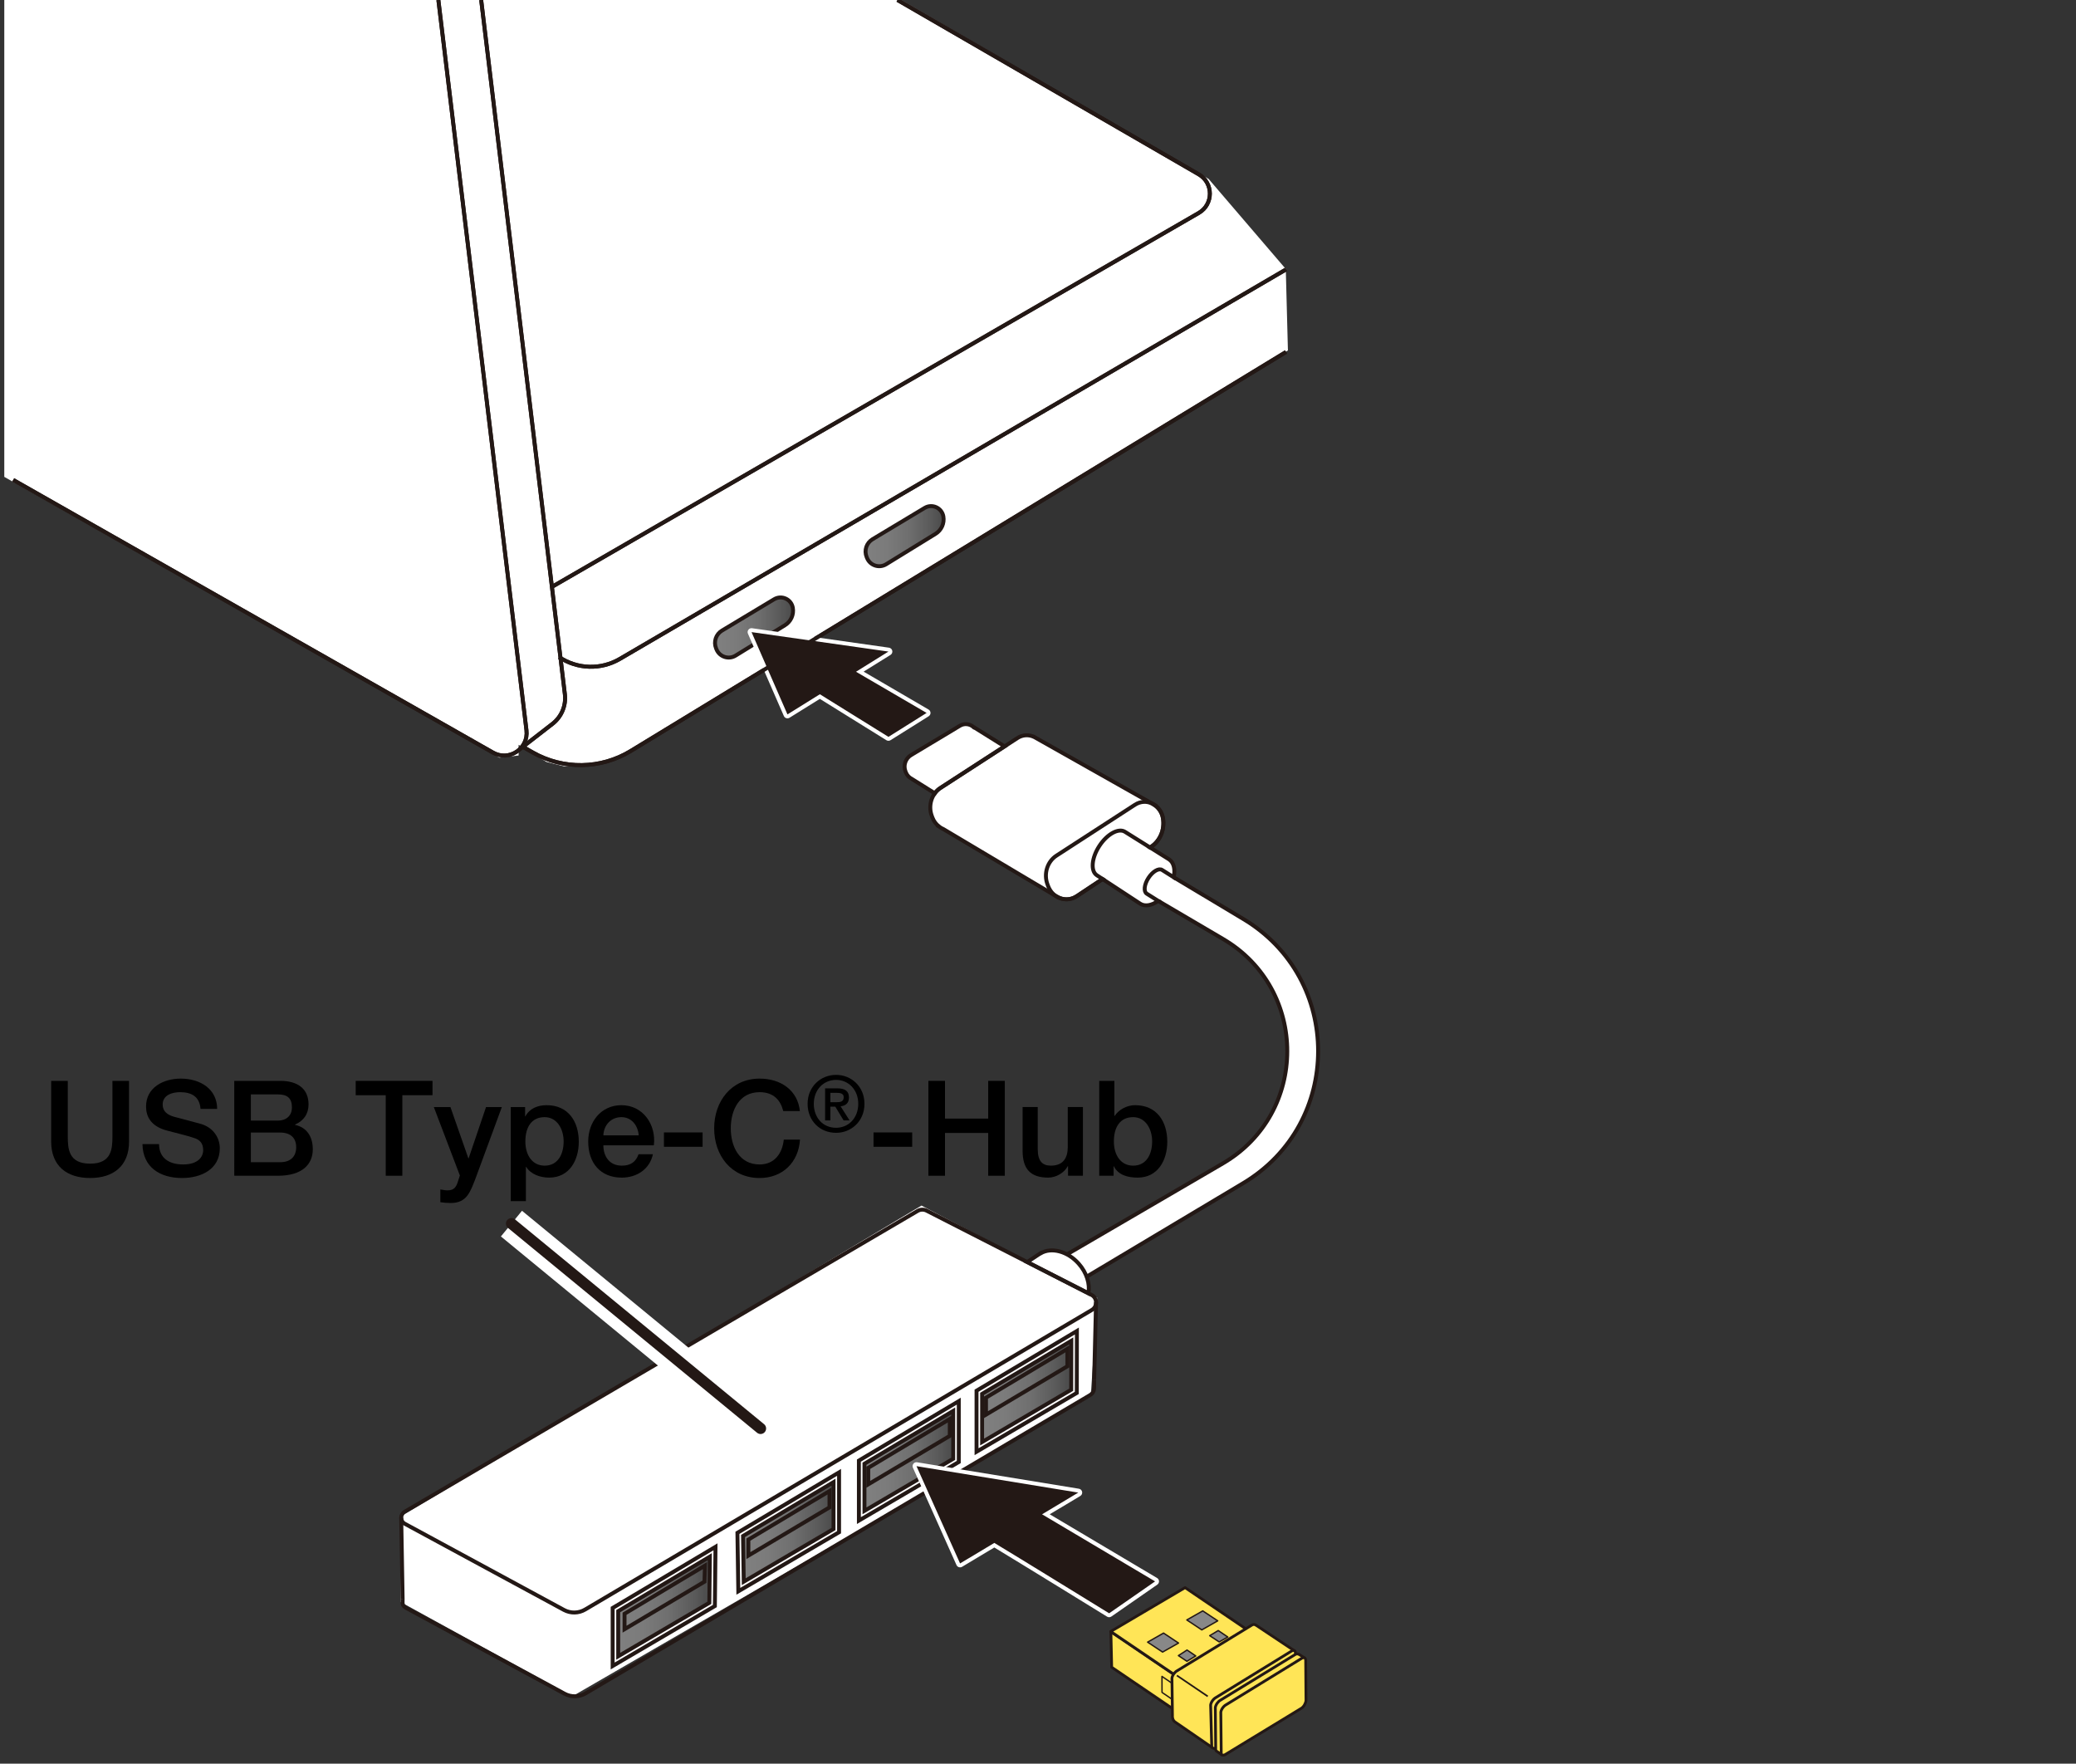 <?xml version="1.0" encoding="utf-8"?>
<!-- Generator: Adobe Illustrator 27.8.1, SVG Export Plug-In . SVG Version: 6.00 Build 0)  -->
<svg version="1.1" xmlns="http://www.w3.org/2000/svg" xmlns:xlink="http://www.w3.org/1999/xlink" x="0px" y="0px"
	 viewBox="0 0 375 318.543" enable-background="new 0 0 375 318.543" xml:space="preserve">
<rect x="0" y="0" width="375" height="318.543" fill="#333333" stroke="none"/>
<g id="レイヤー_2">
</g>
<g id="レイヤー_3">
	<polygon fill="#FFFFFF" points="0.774,86.129 90.194,136.839 93.677,136.452 93.677,134.516 98.71,137.613 101.806,138.387 
		106.065,138.387 111.871,136.839 128.903,126.774 165.677,103.935 232.645,63.29 232.258,48.581 218.323,32.323 161.806,-0.581 
		0.774,-0.194 	"/>
	<polygon fill="#FFFFFF" points="166.452,217.742 72.387,273.871 72.387,289.355 103.355,306.387 197.032,252.194 198.194,234.387 	
		"/>
	<path fill="#FFFFFF" d="M211.164,155.208l-3.422-2.14l0.2-0.133c1.612-1.071,2.46-3.088,2.142-5.093
		c-0.401-2.522-3.029-3.815-5.07-2.493l-14.184,9.191c-1.651,1.07-2.337,3.272-1.617,5.19l0.112,0.3
		c0.828,2.207,3.302,3.076,5.189,1.822l4.651-3.089l6.793,4.451c0.867,0.564,2.103,0.32,3.259-0.501l-2.078-1.306
		c-0.596-0.388-0.456-1.659,0.312-2.841c0.768-1.181,1.874-1.826,2.47-1.438l2.092,1.321
		C212.316,157.036,212.044,155.779,211.164,155.208z"/>
	<path fill="#FFFFFF" d="M198.133,158.086c-1.162-0.755-0.963-3.123,0.444-5.288c1.408-2.165,3.491-3.308,4.653-2.552l4.513,2.821
		l0.199-0.132c1.612-1.071,2.46-3.088,2.142-5.093c-0.178-1.119-0.805-1.974-1.613-2.488l0.016-0.016l-0.298-0.168
		c-0.012-0.006-0.023-0.014-0.035-0.02l-21.157-11.94c-0.067-0.038-0.13-0.08-0.2-0.113l-0.02-0.011l-0.003,0.003
		c-0.925-0.424-2.028-0.409-2.999,0.219l-13.872,8.988c-1.615,1.046-2.286,3.2-1.582,5.076l0.11,0.293
		c0.25,0.667,0.665,1.19,1.158,1.585l-0.003,0.003l0.025,0.015c0.25,0.197,0.518,0.36,0.805,0.479l20.367,12.119
		c0.046,0.03,0.093,0.056,0.14,0.083l0.057,0.034l0.004-0.004c1.071,0.6,2.403,0.622,3.531-0.127l4.652-3.09L198.133,158.086z"/>
	<path fill="#FFFFFF" d="M175.865,131.312l-0.009,0.007c-0.654-0.575-1.637-0.734-2.469-0.235l-8.809,5.29
		c-1.025,0.616-1.45,1.886-1,2.994l0.07,0.173c0.213,0.524,0.603,0.909,1.065,1.141l4.157,2.598
		c0.352-0.565,0.919-0.907,0.919-0.907l11.673-7.566L175.865,131.312z"/>
	<path fill="#FFFFFF" d="M196.608,233.589c0.301-1.68-0.294-3.714-1.765-5.365c-2.008-2.255-4.913-2.991-6.849-1.872l-0.013-0.016
		l-2.432,1.606L196.608,233.589z"/>
	<path fill="#FFFFFF" d="M212.015,158.45l12.573,7.534c18.032,10.805,18.013,36.942-0.036,47.72l-28.27,16.882l-6.605-1.231
		l3.053-2.801l28.143-16.417c15.508-9.046,15.544-31.441,0.064-40.537l-11.719-6.886l-4.058-2.262l1.548-5.032L212.015,158.45z"/>
</g>
<g id="レイヤー_1">
	<g>
		<g>
			<path fill="none" stroke="#231815" stroke-width="0.709" stroke-miterlimit="10" d="M167.391,218.667l29.746,15.193
				c1.097,0.56,1.145,2.11,0.084,2.737l-91.518,54.102c-1.178,0.697-2.636,0.724-3.839,0.072l-28.739-15.56
				c-0.85-0.46-0.871-1.673-0.037-2.162l92.656-54.335C166.249,218.419,166.87,218.401,167.391,218.667z"/>
			<path fill="none" stroke="#231815" stroke-width="0.709" stroke-miterlimit="10" d="M197.643,249.217
				c-0.056,1.463,0.243,2.173-0.812,2.797l-91.035,53.817c-1.172,0.693-2.622,0.72-3.819,0.072L73.39,290.424
				c-0.846-0.458-0.635-0.837-0.662-1.665"/>
			
				<line fill="none" stroke="#231815" stroke-width="0.709" stroke-miterlimit="10" x1="72.728" y1="288.759" x2="72.474" y2="274.096"/>
		</g>
		
			<line fill="none" stroke="#231815" stroke-width="0.709" stroke-miterlimit="10" x1="197.984" y1="235.17" x2="197.643" y2="249.217"/>
	</g>
	<g>
		<path d="M9.245,195.217h3v9.985c0,2.304,0.144,4.968,4.032,4.968c3.889,0,4.033-2.664,4.033-4.968v-9.985h3v10.969
			c0,4.393-2.808,6.577-7.033,6.577c-4.224,0-7.032-2.185-7.032-6.577V195.217z"/>
		<path d="M28.733,206.642c0,2.616,1.944,3.673,4.344,3.673c2.64,0,3.625-1.32,3.625-2.593c0-1.319-0.72-1.848-1.417-2.111
			c-1.224-0.456-2.736-0.769-5.112-1.417c-2.952-0.768-3.792-2.567-3.792-4.344c0-3.457,3.168-5.041,6.265-5.041
			c3.552,0,6.577,1.896,6.577,5.472h-3c-0.168-2.208-1.608-3.024-3.696-3.024c-1.392,0-3.144,0.503-3.144,2.232
			c0,1.225,0.816,1.849,2.04,2.208c0.264,0.072,4.057,1.057,4.944,1.32c2.232,0.696,3.336,2.544,3.336,4.368
			c0,3.841-3.432,5.377-6.816,5.377c-3.913,0-7.081-1.872-7.153-6.121H28.733z"/>
		<path d="M42.316,195.217h8.329c3.072,0,5.088,1.393,5.088,4.249c0,1.728-0.888,2.976-2.448,3.647v0.049
			c2.112,0.456,3.216,2.088,3.216,4.416c0,2.688-1.872,4.776-6.312,4.776h-7.873V195.217z M45.316,202.394h4.896
			c1.44,0,2.521-0.84,2.521-2.376c0-1.729-0.888-2.353-2.521-2.353h-4.896V202.394z M45.316,209.907h5.305
			c1.824,0,2.88-0.984,2.88-2.712c0-1.704-1.056-2.641-2.88-2.641h-5.305V209.907z"/>
		<path d="M64.252,195.217h13.874v2.593h-5.448v14.545h-3V197.81h-5.425V195.217z"/>
		<path d="M78.364,199.946h3l3.24,9.265h0.048l3.145-9.265h2.856l-4.824,13.081c-0.889,2.232-1.513,4.249-4.393,4.249
			c-0.648,0-1.272-0.049-1.896-0.145v-2.304c0.456,0.071,0.84,0.168,1.296,0.168c1.248,0,1.608-0.673,1.921-1.729l0.312-0.96
			L78.364,199.946z"/>
		<path d="M92.259,199.946h2.593v1.681H94.9c0.769-1.44,2.232-2.017,3.841-2.017c3.912,0,5.808,2.952,5.808,6.601
			c0,3.36-1.704,6.48-5.352,6.48c-1.585,0-3.312-0.576-4.153-1.944h-0.048v6.192h-2.736V199.946z M98.38,201.77
			c-2.305,0-3.48,1.729-3.48,4.393c0,2.496,1.272,4.368,3.48,4.368c2.496,0,3.433-2.208,3.433-4.368
			C101.813,203.93,100.636,201.77,98.38,201.77z"/>
		<path d="M108.988,206.859c0,1.943,1.057,3.672,3.336,3.672c1.608,0,2.545-0.696,3.024-2.064h2.593
			c-0.576,2.713-2.929,4.225-5.617,4.225c-3.912,0-6.072-2.688-6.072-6.528c0-3.528,2.305-6.553,6.001-6.553
			c3.912,0,6.312,3.528,5.856,7.249H108.988z M115.373,205.058c-0.12-1.728-1.248-3.288-3.12-3.288c-1.896,0-3.192,1.44-3.265,3.288
			H115.373z"/>
		<path d="M119.931,204.531h6.985v2.592h-6.985V204.531z"/>
		<path d="M141.485,200.666c-0.505-1.992-1.776-3.408-4.272-3.408c-3.673,0-5.209,3.24-5.209,6.529c0,3.288,1.536,6.528,5.209,6.528
			c2.688,0,4.104-1.992,4.368-4.488h2.928c-0.264,4.104-3.144,6.937-7.296,6.937c-5.112,0-8.209-4.057-8.209-8.977
			c0-4.873,3.097-8.977,8.209-8.977c3.888,0,6.889,2.16,7.272,5.856H141.485z"/>
		<path d="M151.031,204.601c-3.009,0-5.149-2.253-5.149-5.233c0-3.134,2.379-5.233,5.149-5.233c2.742,0,5.121,2.099,5.121,5.233
			C156.152,202.501,153.773,204.601,151.031,204.601z M151.031,195.044c-2.281,0-4.03,1.777-4.03,4.324
			c0,2.379,1.539,4.323,4.03,4.323c2.238,0,4.001-1.763,4.001-4.323C155.032,196.821,153.27,195.044,151.031,195.044z
			 M149.995,202.362h-0.951v-5.793h2.196c1.399,0,2.113,0.49,2.113,1.665c0,1.05-0.657,1.483-1.511,1.581l1.623,2.547h-1.078
			l-1.497-2.477h-0.896V202.362z M151.059,199.074c0.714,0,1.344-0.07,1.344-0.909c0-0.714-0.7-0.784-1.26-0.784h-1.147v1.693
			H151.059z"/>
		<path d="M157.789,204.531h6.985v2.592h-6.985V204.531z"/>
		<path d="M167.701,195.217h3v6.816h7.801v-6.816h3.001v17.138h-3.001v-7.729h-7.801v7.729h-3V195.217z"/>
		<path d="M195.614,212.355h-2.688v-1.729h-0.048c-0.672,1.248-2.16,2.064-3.528,2.064c-3.264,0-4.632-1.608-4.632-4.872v-7.873
			h2.736v7.608c0,2.185,0.863,2.977,2.376,2.977c2.28,0,3.048-1.464,3.048-3.384v-7.201h2.736V212.355z"/>
		<path d="M198.564,195.217h2.736v6.337h0.048c0.769-1.2,2.28-1.944,3.697-1.944c3.912,0,5.808,2.952,5.808,6.601
			c0,3.36-1.704,6.48-5.352,6.48c-1.681,0-3.48-0.408-4.297-2.04h-0.048v1.704h-2.593V195.217z M204.686,201.77
			c-2.305,0-3.48,1.729-3.48,4.393c0,2.496,1.272,4.368,3.48,4.368c2.496,0,3.433-2.208,3.433-4.368
			C208.118,203.93,206.941,201.77,204.686,201.77z"/>
	</g>
	<line fill="none" stroke="#FFFFFF" stroke-width="6" stroke-miterlimit="10" x1="137.387" y1="258" x2="92.387" y2="221"/>
	
		<line fill="none" stroke="#231815" stroke-width="2" stroke-linecap="round" stroke-miterlimit="10" x1="137.387" y1="258" x2="92.387" y2="221"/>
	<linearGradient id="SVGID_1_" gradientUnits="userSpaceOnUse" x1="156.152" y1="263.856" x2="172.184" y2="263.856">
		<stop  offset="0" style="stop-color:#808080"/>
		<stop  offset="0.269" style="stop-color:#7B7B7B"/>
		<stop  offset="0.547" style="stop-color:#6F6F6F"/>
		<stop  offset="0.829" style="stop-color:#5A5A5A"/>
		<stop  offset="1" style="stop-color:#4A4A4A"/>
	</linearGradient>
	<polygon fill="url(#SVGID_1_)" points="156.152,264.367 172.184,254.831 172.184,263.476 156.152,272.88 	"/>
	
		<linearGradient id="SVGID_00000181073304181253505500000012288430863037038504_" gradientUnits="userSpaceOnUse" x1="111.671" y1="290.147" x2="128.222" y2="290.147">
		<stop  offset="0" style="stop-color:#808080"/>
		<stop  offset="0.269" style="stop-color:#7B7B7B"/>
		<stop  offset="0.547" style="stop-color:#6F6F6F"/>
		<stop  offset="0.829" style="stop-color:#5A5A5A"/>
		<stop  offset="1" style="stop-color:#4A4A4A"/>
	</linearGradient>
	<polygon fill="url(#SVGID_00000181073304181253505500000012288430863037038504_)" points="111.671,290.853 128.222,281.148 
		128.134,289.488 111.671,299.146 	"/>
	
		<linearGradient id="SVGID_00000088101742853648348910000000934223813781892739_" gradientUnits="userSpaceOnUse" x1="134.236" y1="276.686" x2="150.699" y2="276.686">
		<stop  offset="0" style="stop-color:#808080"/>
		<stop  offset="0.269" style="stop-color:#7B7B7B"/>
		<stop  offset="0.547" style="stop-color:#6F6F6F"/>
		<stop  offset="0.829" style="stop-color:#5A5A5A"/>
		<stop  offset="1" style="stop-color:#4A4A4A"/>
	</linearGradient>
	<polygon fill="url(#SVGID_00000088101742853648348910000000934223813781892739_)" points="134.236,277.388 150.561,267.693 
		150.699,276.023 134.236,285.68 	"/>
	
		<linearGradient id="SVGID_00000181061067994095914310000004933588080860968087_" gradientUnits="userSpaceOnUse" x1="177.4" y1="251.304" x2="193.432" y2="251.304">
		<stop  offset="0" style="stop-color:#808080"/>
		<stop  offset="0.269" style="stop-color:#7B7B7B"/>
		<stop  offset="0.547" style="stop-color:#6F6F6F"/>
		<stop  offset="0.829" style="stop-color:#5A5A5A"/>
		<stop  offset="1" style="stop-color:#4A4A4A"/>
	</linearGradient>
	<polygon fill="url(#SVGID_00000181061067994095914310000004933588080860968087_)" points="177.4,251.816 193.432,242.28 
		193.432,250.925 177.4,260.329 	"/>
	
		<linearGradient id="SVGID_00000173853407056402543370000012540153747540501120_" gradientUnits="userSpaceOnUse" x1="129.156" y1="113.337" x2="143.258" y2="113.337">
		<stop  offset="0" style="stop-color:#808080"/>
		<stop  offset="0.269" style="stop-color:#7B7B7B"/>
		<stop  offset="0.547" style="stop-color:#6F6F6F"/>
		<stop  offset="0.829" style="stop-color:#5A5A5A"/>
		<stop  offset="1" style="stop-color:#4A4A4A"/>
	</linearGradient>
	<path fill="url(#SVGID_00000173853407056402543370000012540153747540501120_)" d="M139.838,108.232l-9.422,5.658
		c-1.097,0.659-1.55,2.018-1.069,3.203l0.075,0.185c0.554,1.364,2.2,1.903,3.453,1.132l8.919-5.49
		c1.071-0.659,1.632-1.904,1.418-3.142v0C142.944,108.22,141.194,107.418,139.838,108.232z"/>
	
		<linearGradient id="SVGID_00000133514475500525026340000004666489825033237678_" gradientUnits="userSpaceOnUse" x1="156.349" y1="96.837" x2="170.451" y2="96.837">
		<stop  offset="0" style="stop-color:#808080"/>
		<stop  offset="0.269" style="stop-color:#7B7B7B"/>
		<stop  offset="0.547" style="stop-color:#6F6F6F"/>
		<stop  offset="0.829" style="stop-color:#5A5A5A"/>
		<stop  offset="1" style="stop-color:#4A4A4A"/>
	</linearGradient>
	<path fill="url(#SVGID_00000133514475500525026340000004666489825033237678_)" d="M167.032,91.733l-9.422,5.658
		c-1.097,0.659-1.55,2.018-1.069,3.203l0.075,0.185c0.554,1.364,2.2,1.903,3.453,1.132l8.919-5.49
		c1.071-0.659,1.632-1.904,1.418-3.142v0C170.137,91.72,168.387,90.919,167.032,91.733z"/>
	<g>
		<path fill="none" stroke="#231815" stroke-width="0.709" stroke-miterlimit="10" d="M79.186,0l15.913,131.893
			c0.4,3.319-3.148,5.68-6.055,4.028L2.387,86.684"/>
		<path fill="none" stroke="#231815" stroke-width="0.709" stroke-miterlimit="10" d="M86.918,0l15.117,125.381
			c0.245,2.035-0.586,4.051-2.195,5.321l-5.994,4.645"/>
		<path fill="none" stroke="#231815" stroke-width="0.709" stroke-miterlimit="10" d="M232.303,48.665l-120.351,70.35
			c-3.407,1.992-7.652,1.866-10.935-0.323"/>
		<path fill="none" stroke="#231815" stroke-width="0.709" stroke-miterlimit="10" d="M232.303,63.568l-118.38,72.076
			c-5.405,3.291-12.169,3.394-17.672,0.27l-1.754-0.996"/>
		<path fill="none" stroke="#231815" stroke-width="0.709" stroke-miterlimit="10" d="M162.12,0l54.411,31.483
			c2.686,1.554,2.685,5.433-0.002,6.986L99.697,105.997"/>
	</g>
	<path fill="none" stroke="#231815" stroke-width="0.709" stroke-miterlimit="10" d="M139.838,108.232l-9.422,5.658
		c-1.097,0.659-1.55,2.018-1.069,3.203l0.075,0.185c0.554,1.364,2.2,1.903,3.453,1.132l8.919-5.49
		c1.071-0.659,1.632-1.904,1.418-3.142v0C142.944,108.22,141.194,107.418,139.838,108.232z"/>
	<path fill="none" stroke="#231815" stroke-width="0.709" stroke-miterlimit="10" d="M167.032,91.733l-9.422,5.658
		c-1.097,0.659-1.55,2.018-1.069,3.203l0.075,0.185c0.554,1.364,2.2,1.903,3.453,1.132l8.919-5.49
		c1.071-0.659,1.632-1.904,1.418-3.142v0C170.137,91.72,168.387,90.919,167.032,91.733z"/>
	<path fill="none" stroke="#231815" stroke-width="0.709" stroke-miterlimit="10" d="M209.22,162.714l11.719,6.886
		c15.479,9.095,15.444,31.491-0.064,40.537l-28.143,16.417"/>
	<path fill="none" stroke="#231815" stroke-width="0.709" stroke-miterlimit="10" d="M212.015,158.45l12.573,7.534
		c18.032,10.805,18.013,36.942-0.036,47.72l-28.27,16.882"/>
	<path fill="none" stroke="#231815" stroke-width="0.709" stroke-miterlimit="10" d="M175.865,131.312l-0.009,0.007
		c-0.654-0.575-1.637-0.734-2.469-0.235l-8.809,5.29c-1.025,0.616-1.45,1.886-1,2.994l0.07,0.173
		c0.213,0.524,0.603,0.909,1.065,1.141l4.157,2.598c0.352-0.565,0.919-0.907,0.919-0.907l11.673-7.566L175.865,131.312z"/>
	<g>
		<polygon fill="none" stroke="#231815" stroke-width="0.709" stroke-miterlimit="10" points="129.245,279.371 110.667,290.421 
			110.667,300.899 129.133,290.068 		"/>
		<polygon fill="none" stroke="#231815" stroke-width="0.709" stroke-miterlimit="10" points="111.671,290.992 128.222,281.148 
			128.134,289.488 111.671,299.146 		"/>
		<polygon fill="none" stroke="#231815" stroke-width="0.709" stroke-miterlimit="10" points="127.341,282.765 112.813,291.462 
			112.813,294.255 127.26,285.669 		"/>
	</g>
	<g>
		<path fill="none" stroke="#231815" stroke-width="0.709" stroke-miterlimit="10" d="M151.566,265.926l-18.36,10.921
			c0.036,2.179,0.113,6.929,0.163,10.562l18.197-10.673V265.926z"/>
		<path fill="none" stroke="#231815" stroke-width="0.709" stroke-miterlimit="10" d="M134.22,277.412l16.342-9.719v8.467
			l-16.212,9.51C134.306,282.69,134.253,279.385,134.22,277.412z"/>
		<polygon fill="none" stroke="#231815" stroke-width="0.709" stroke-miterlimit="10" points="149.84,269.296 135.183,278.07 
			135.183,280.961 149.84,272.251 		"/>
	</g>
	<g>
		<polygon fill="none" stroke="#231815" stroke-width="0.709" stroke-miterlimit="10" points="173.19,253.064 155.148,263.796 
			155.148,274.635 173.19,264.052 		"/>
		<polygon fill="none" stroke="#231815" stroke-width="0.709" stroke-miterlimit="10" points="156.152,264.367 172.184,254.831 
			172.184,263.476 156.152,272.88 		"/>
		<g>
			<polygon fill="none" stroke="#231815" stroke-width="0.709" stroke-miterlimit="10" points="176.399,251.178 176.399,262.198 
				194.506,251.578 194.526,240.395 			"/>
			<polygon fill="none" stroke="#231815" stroke-width="0.709" stroke-miterlimit="10" points="177.405,251.749 193.52,242.165 
				193.502,251.002 177.405,260.444 			"/>
			<g>
				<polygon fill="none" stroke="#231815" stroke-width="0.709" stroke-miterlimit="10" points="171.567,256.289 156.837,265.107 
					156.837,268.092 171.567,259.338 				"/>
				<polygon fill="none" stroke="#231815" stroke-width="0.709" stroke-miterlimit="10" points="178.108,252.426 178.108,255.503 
					192.816,246.763 192.816,243.621 				"/>
			</g>
		</g>
	</g>
	<path fill="none" stroke="#231815" stroke-width="0.709" stroke-miterlimit="10" d="M198.133,158.086
		c-1.162-0.755-0.963-3.123,0.444-5.288c1.408-2.165,3.491-3.308,4.653-2.552l4.513,2.821l0.199-0.132
		c1.612-1.071,2.46-3.088,2.142-5.093c-0.178-1.119-0.805-1.974-1.613-2.488l0.016-0.016l-0.298-0.168
		c-0.012-0.006-0.023-0.014-0.035-0.02l-21.157-11.94c-0.067-0.038-0.13-0.08-0.2-0.113l-0.02-0.011l-0.003,0.003
		c-0.925-0.424-2.028-0.409-2.999,0.219l-13.872,8.988c-1.615,1.046-2.286,3.2-1.582,5.076l0.11,0.293
		c0.25,0.667,0.665,1.19,1.158,1.585l-0.003,0.003l0.025,0.015c0.25,0.197,0.518,0.36,0.805,0.479l20.367,12.119
		c0.046,0.03,0.093,0.056,0.14,0.083l0.057,0.034l0.004-0.004c1.071,0.6,2.403,0.622,3.531-0.127l4.652-3.09L198.133,158.086z"/>
	<path fill="none" stroke="#231815" stroke-width="0.709" stroke-miterlimit="10" d="M211.164,155.208l-3.422-2.14l0.2-0.133
		c1.612-1.071,2.46-3.088,2.142-5.093c-0.401-2.522-3.029-3.815-5.07-2.493l-14.184,9.191c-1.651,1.07-2.337,3.272-1.617,5.19
		l0.112,0.3c0.828,2.207,3.302,3.076,5.189,1.822l4.651-3.089l6.793,4.451c0.867,0.564,2.103,0.32,3.259-0.501l-2.078-1.306
		c-0.596-0.388-0.456-1.659,0.312-2.841c0.768-1.181,1.874-1.826,2.47-1.438l2.092,1.321
		C212.316,157.036,212.044,155.779,211.164,155.208z"/>
	<path fill="none" stroke="#231815" stroke-width="0.709" stroke-miterlimit="10" d="M196.608,233.589
		c0.301-1.68-0.294-3.714-1.765-5.365c-2.008-2.255-4.913-2.991-6.849-1.872l-0.013-0.016l-2.432,1.606L196.608,233.589z"/>
	<g>
		<path fill="#231815" d="M160.486,133.441c-0.064,0-0.13-0.018-0.188-0.054l-12.201-7.581l-5.669,3.527
			c-0.057,0.035-0.122,0.054-0.188,0.054c-0.035,0-0.07-0.005-0.105-0.016c-0.098-0.031-0.178-0.103-0.22-0.197l-6.486-14.866
			c-0.051-0.118-0.034-0.254,0.043-0.356c0.067-0.089,0.173-0.14,0.282-0.14c0.017,0,24.781,3.518,24.781,3.518
			c0.147,0.021,0.267,0.132,0.297,0.277c0.03,0.146-0.033,0.295-0.159,0.374l-5.358,3.334l12.241,7.141
			c0.106,0.062,0.174,0.176,0.176,0.3s-0.062,0.24-0.166,0.306l-6.892,4.324C160.617,133.423,160.552,133.441,160.486,133.441z"/>
		<path fill="#FFFFFF" d="M135.755,114.167l24.731,3.514l-5.857,3.645l12.75,7.438l-6.892,4.324l-12.389-7.698l-5.856,3.643
			L135.755,114.167 M135.754,113.458c-0.219,0-0.429,0.102-0.564,0.28c-0.155,0.204-0.188,0.477-0.085,0.712l6.487,14.866
			c0.082,0.189,0.243,0.332,0.439,0.393c0.069,0.021,0.14,0.032,0.21,0.032c0.131,0,0.261-0.036,0.374-0.107l5.481-3.411
			l12.015,7.465c0.115,0.071,0.244,0.107,0.374,0.107c0.131,0,0.261-0.036,0.377-0.108l6.892-4.324
			c0.21-0.132,0.336-0.364,0.332-0.612s-0.137-0.476-0.351-0.601l-11.734-6.845l4.859-3.023c0.253-0.157,0.38-0.456,0.319-0.748
			c-0.061-0.292-0.299-0.514-0.594-0.555l-24.731-3.514C135.821,113.46,135.788,113.458,135.754,113.458L135.754,113.458z"/>
	</g>
	<g>
		<path fill="#231815" d="M200.35,291.737c-0.064,0-0.129-0.018-0.186-0.053c-0.171-0.105-16.769-10.334-20.556-12.603l-6.003,3.597
			c-0.056,0.034-0.119,0.051-0.183,0.051c-0.036,0-0.071-0.005-0.106-0.017c-0.097-0.03-0.176-0.101-0.217-0.193l-7.87-17.569
			c-0.054-0.119-0.037-0.258,0.042-0.361c0.068-0.088,0.172-0.138,0.281-0.138c0.019,0,0.038,0.001,0.058,0.005l29.223,4.775
			c0.146,0.024,0.263,0.137,0.29,0.283c0.028,0.146-0.038,0.294-0.166,0.37l-6.032,3.615l19.906,11.814
			c0.104,0.062,0.169,0.171,0.174,0.292c0.004,0.121-0.054,0.235-0.152,0.304l-8.301,5.764
			C200.491,291.715,200.42,291.737,200.35,291.737z"/>
		<path fill="#FFFFFF" d="M165.553,264.806l29.223,4.775l-6.542,3.92l20.417,12.118l-8.301,5.764c0,0-17.3-10.662-20.741-12.714
			l-6.186,3.706L165.553,264.806 M165.553,264.097c-0.218,0-0.426,0.101-0.562,0.277c-0.159,0.207-0.192,0.484-0.085,0.722
			l7.87,17.569c0.083,0.185,0.241,0.325,0.434,0.386c0.07,0.022,0.141,0.033,0.213,0.033c0.127,0,0.253-0.034,0.364-0.101
			l5.822-3.488c4.104,2.468,20.201,12.388,20.369,12.491c0.114,0.07,0.243,0.105,0.372,0.105c0.142,0,0.283-0.042,0.404-0.127
			l8.301-5.764c0.198-0.138,0.313-0.366,0.304-0.607c-0.009-0.241-0.139-0.461-0.347-0.584l-19.395-11.511l5.523-3.309
			c0.255-0.153,0.388-0.449,0.332-0.741c-0.056-0.292-0.288-0.518-0.582-0.566l-29.223-4.775
			C165.629,264.1,165.591,264.097,165.553,264.097L165.553,264.097z"/>
	</g>
	<g>
		<path fill="none" stroke="#231815" stroke-width="0.709" stroke-miterlimit="10" d="M79.186,0l15.913,131.893
			c0.4,3.319-3.148,5.68-6.055,4.028L2.387,86.684"/>
		<path fill="none" stroke="#231815" stroke-width="0.709" stroke-miterlimit="10" d="M86.918,0l15.117,125.381
			c0.245,2.035-0.586,4.051-2.195,5.321l-5.994,4.645"/>
		<path fill="none" stroke="#231815" stroke-width="0.709" stroke-miterlimit="10" d="M232.303,48.665l-120.351,70.35
			c-3.407,1.992-7.652,1.866-10.935-0.323"/>
		<path fill="none" stroke="#231815" stroke-width="0.709" stroke-miterlimit="10" d="M94.497,134.918l1.754,0.996
			c5.503,3.124,12.267,3.021,17.672-0.27l118.38-72.076"/>
		<path fill="none" stroke="#231815" stroke-width="0.709" stroke-miterlimit="10" d="M162.12,0l54.411,31.483
			c2.686,1.554,2.685,5.433-0.002,6.986L99.697,105.997"/>
	</g>
	<line fill="#FFFFFF" x1="0" y1="85.355" x2="89.044" y2="135.921"/>
	<g>
		<g>
			<polygon fill="#FFE557" stroke="#231815" stroke-width="0.5" stroke-linejoin="round" points="213.672,309.862 200.811,301.125 
				200.667,294.714 213.35,303.303 			"/>
			<polygon fill="#FFE557" stroke="#231815" stroke-width="0.5" stroke-linejoin="round" points="200.637,294.665 213.591,303.457 
				227.67,295.971 214.067,286.743 			"/>
			<polygon fill="#888888" stroke="#231815" stroke-width="0.25" stroke-linejoin="round" points="217.086,294.375 214.38,292.582 
				217.258,290.947 219.964,292.741 			"/>
			<polygon fill="#888888" stroke="#231815" stroke-width="0.25" stroke-linejoin="round" points="210.006,298.381 207.299,296.591 
				210.177,294.957 212.884,296.754 			"/>
			<polygon fill="#888888" stroke="#231815" stroke-width="0.25" stroke-linejoin="round" points="214.398,300.043 215.992,299.082 
				214.42,298.016 212.864,299.022 			"/>
			<polygon fill="#888888" stroke="#231815" stroke-width="0.25" stroke-linejoin="round" points="220.056,294.499 218.516,295.42 
				220.226,296.547 221.785,295.664 			"/>
			<polygon fill="none" stroke="#231815" stroke-width="0.25" stroke-linejoin="round" points="212.054,307.137 209.902,305.671 
				209.894,302.78 212.045,304.246 			"/>
		</g>
		<g>
			<g>
				<path fill="#FFE557" stroke="#231815" stroke-width="0.5" stroke-linejoin="round" d="M233.866,298.181l-7.027-4.675
					c-0.223-0.124-0.446-0.161-0.719,0.011l-13.469,8.233c-0.454,0.235-0.883,0.839-0.956,1.342l0.092,6.752
					c-0.03,0.257,0.027,0.868,0.487,1.175l6.737,4.636C218.903,314.541,233.872,298.262,233.866,298.181z"/>
				<path fill="#FFE557" stroke="#231815" stroke-width="0.5" stroke-linejoin="round" d="M218.682,307.947
					c0.066-0.506,0.496-1.11,0.955-1.35l13.663-8.394c0.428-0.26,0.741-0.049,0.71,0.479l0.317,6.959
					c-0.037,0.525-0.176,1.593-0.599,1.859l-14.023,8.184c-0.464,0.243-0.893,0.029-0.829-0.478L218.682,307.947z"/>
			</g>
			
				<line fill="none" stroke="#231815" stroke-width="0.3" stroke-linejoin="round" x1="218.163" y1="306.385" x2="212.587" y2="302.613"/>
			<g>
				<path fill="#FFE557" stroke="#231815" stroke-width="0.5" stroke-linejoin="round" d="M235.664,299.454l-0.907-0.59
					c-0.299-0.172-0.523-0.209-0.795-0.038l-13.474,8.23c-0.454,0.235-0.883,0.839-0.956,1.342l0.065,7.349
					c-0.03,0.257,0.025,0.435,0.151,0.526l1.023,0.714C221.307,316.43,235.594,299.486,235.664,299.454z"/>
				<path fill="#FFE557" stroke="#231815" stroke-width="0.5" stroke-linejoin="round" d="M220.522,309.249
					c0.066-0.506,0.496-1.11,0.955-1.35l13.667-8.391c0.428-0.26,0.741-0.049,0.71,0.479l0.056,7.111
					c-0.037,0.525-0.405,1.167-0.828,1.433l-13.771,8.373c-0.464,0.243-0.779,0.03-0.715-0.478L220.522,309.249z"/>
			</g>
		</g>
	</g>
</g>
<g id="編集モード">
	<g>
	</g>
	<g>
	</g>
	<g>
	</g>
	<g>
	</g>
	<g>
	</g>
	<g>
	</g>
</g>
</svg>
